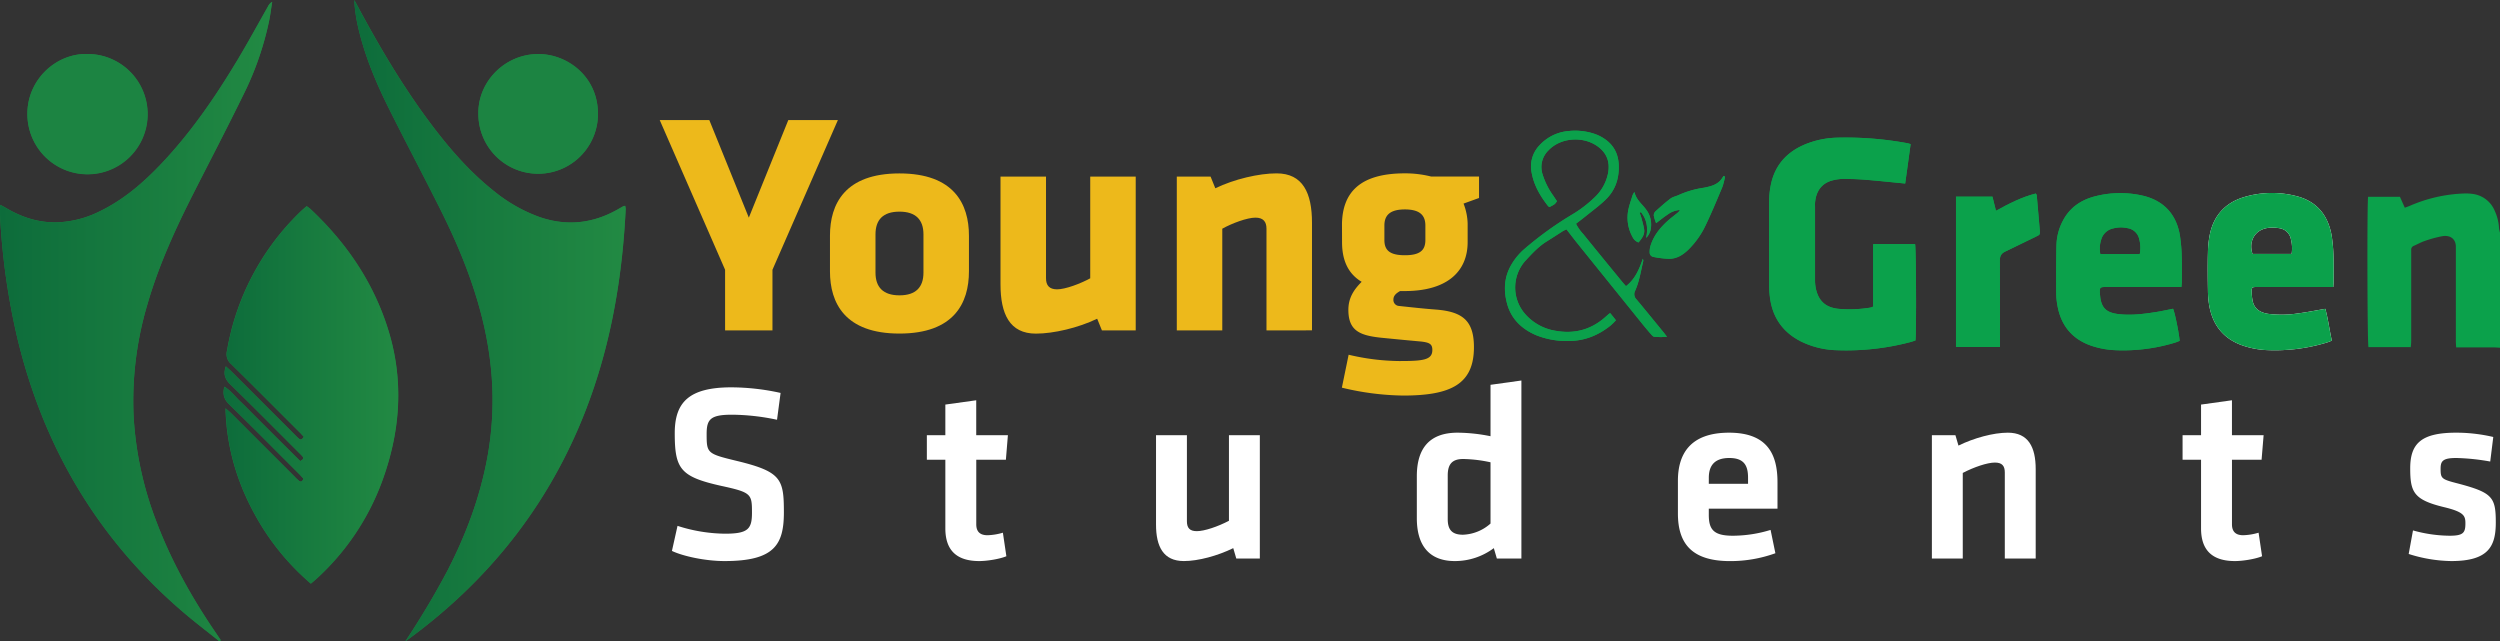 <svg xmlns="http://www.w3.org/2000/svg" xmlns:xlink="http://www.w3.org/1999/xlink" viewBox="0 0 1342.1 344.33"><rect x="0" y="0" width="1342.1" height="344.33" fill="#333333" stroke="none"/><defs><style>.cls-1{fill:#1c8442;}.cls-2{fill:url(#linear-gradient);}.cls-3{fill:url(#linear-gradient-2);}.cls-4{fill:url(#linear-gradient-3);}.cls-5{fill:#0ba14b;}.cls-6{fill:#fff;}.cls-7{fill:#edb91b;}</style><linearGradient id="linear-gradient" y1="172.66" x2="146.11" y2="172.66" gradientUnits="userSpaceOnUse"><stop offset="0" stop-color="#0d6c3b"/><stop offset="1" stop-color="#228a43"/></linearGradient><linearGradient id="linear-gradient-2" x1="190.15" y1="172.09" x2="335.91" y2="172.09" xlink:href="#linear-gradient"/><linearGradient id="linear-gradient-3" x1="120.02" y1="211.99" x2="213.83" y2="211.99" xlink:href="#linear-gradient"/></defs><g id="Layer_2" data-name="Layer 2"><g id="Layer_1-2" data-name="Layer 1"><path class="cls-1" d="M117.85,344.33l.66-.67c-.87-1.27-1.72-2.55-2.59-3.82-13-19-24.15-38.92-32.23-60.51a185.88,185.88,0,0,1-12-56.39A181.36,181.36,0,0,1,79,163.83c6.1-21.24,15.27-41.21,25.25-60.84,8.81-17.32,17.8-34.55,26.34-52a163.48,163.48,0,0,0,14-40.36c.63-3.19,1-6.43,1.54-9.65a5.34,5.34,0,0,0-2.21,2.38c-5.47,9.62-10.74,19.36-16.43,28.84C115.66,51.9,102.73,70.8,86.91,87.56c-9.79,10.35-20.44,19.61-33.4,25.89a55.58,55.58,0,0,1-22.25,5.88c-9.79.38-18.83-2.35-27.26-7.24-1.16-.67-2.35-1.32-3.79-2.12C.1,111,0,111.53,0,112c0,1.93,0,3.87.14,5.79a371.17,371.17,0,0,0,9.18,63.71C23.4,240.13,52.64,289.58,98.63,328.88,104.88,334.21,111.44,339.18,117.85,344.33Z"/><path class="cls-1" d="M217.67,344.18c.42-.27.86-.51,1.26-.81,29.66-21.68,54.59-47.77,73.8-79.17,28.53-46.64,40.57-98,43.18-152a8,8,0,0,0-.28-1.71,4.2,4.2,0,0,0-1,.23c-1.13.61-2.24,1.27-3.36,1.9-13.33,7.44-27.19,8.89-41.69,3.85a83.41,83.41,0,0,1-24.38-13.88c-13.84-11-25.17-24.29-35.6-38.42-14.1-19.1-26.11-39.49-37.34-60.37-.68-1.27-1.38-2.55-2.07-3.82a86.23,86.23,0,0,0,2.09,14.63c3.59,15.64,9.8,30.33,17,44.6,8.87,17.71,18.16,35.22,27,52.92,9.37,18.66,17.36,37.87,22.47,58.18,6.28,24.92,7.56,50,2.88,75.36C257.65,267,250.18,287,240.28,306.24A441.46,441.46,0,0,1,217.67,344.18Z"/><path class="cls-1" d="M163.1,234.49c-.82,1.18-1.46,2-2.64,1-.79-.66-1.51-1.4-2.23-2.13l-33.91-33.85c-.95-.94-2-1.82-3.11-2.87-1.44,4.18-.43,6.91,2.4,9.67,12.26,12,24.29,24.15,36.4,36.26.73.73,1.48,1.45,2.17,2.21,1.18,1.31.4,2-1.06,2.73l-8.19-8.13L145,231.49l-8.2-8.19c-2.64-2.64-5.23-5.34-7.94-7.9s-5-5.67-8.44-7.83c-.92,3.85-.34,6.61,2.44,9.33,12.54,12.23,24.85,24.69,37.23,37.08,1,1,1.91,2,2.78,2.94-.53,1.48-1.24,2.09-2.39,1.19a28.39,28.39,0,0,1-2.52-2.39q-17-16.93-33.9-33.85c-.94-.94-2-1.79-3-2.68.51,21.08,6.32,40.31,16.43,58.28a131.82,131.82,0,0,0,29.36,35.84c1.29-1.1,2.19-1.82,3-2.6a132.64,132.64,0,0,0,35.24-52.36c9.8-26.73,11.82-53.9,3.26-81.38-7.93-25.44-22.47-46.68-41.77-64.83a22.72,22.72,0,0,0-2-1.48c-1.13,1-2.21,1.89-3.21,2.86a135.15,135.15,0,0,0-39.54,74.84,7,7,0,0,0,2.26,7.08c12.12,11.93,24.1,24,36.11,36C161.26,232.43,162.17,233.48,163.1,234.49Z"/><path class="cls-1" d="M47.28,29c-17-.61-32.59,13.61-32.57,32.07A32.3,32.3,0,1,0,47.28,29Z"/><path class="cls-1" d="M256.81,61a32.1,32.1,0,1,0,64.2.35c.09-20.22-16.42-32.28-31.94-32.32C270.93,29,256.53,44,256.81,61Z"/><path class="cls-2" d="M117.85,344.33c-6.41-5.15-13-10.12-19.22-15.45-46-39.3-75.23-88.75-89.31-147.36A371.17,371.17,0,0,1,.14,117.81C0,115.89,0,114,0,112c0-.49.1-1,.21-2,1.44.8,2.63,1.45,3.79,2.12,8.43,4.89,17.47,7.62,27.26,7.24a55.58,55.58,0,0,0,22.25-5.88c13-6.28,23.61-15.54,33.4-25.89,15.82-16.76,28.75-35.66,40.56-55.35,5.69-9.48,11-19.22,16.43-28.84A5.34,5.34,0,0,1,146.11,1c-.51,3.22-.91,6.46-1.54,9.65A163.48,163.48,0,0,1,130.6,51c-8.54,17.44-17.53,34.67-26.34,52-10,19.63-19.15,39.6-25.25,60.84a181.36,181.36,0,0,0-7.29,59.11,185.88,185.88,0,0,0,12,56.39c8.08,21.59,19.24,41.53,32.23,60.51.87,1.27,1.72,2.55,2.59,3.82Z"/><path class="cls-3" d="M217.67,344.18a441.46,441.46,0,0,0,22.61-37.94c9.9-19.2,17.37-39.23,21.31-60.55,4.68-25.36,3.4-50.44-2.88-75.36-5.11-20.31-13.1-39.52-22.47-58.18-8.88-17.7-18.17-35.21-27-52.92-7.16-14.27-13.37-29-17-44.6A86.23,86.23,0,0,1,190.15,0c.69,1.27,1.39,2.55,2.07,3.82,11.23,20.88,23.24,41.27,37.34,60.37,10.43,14.13,21.76,27.45,35.6,38.42a83.41,83.41,0,0,0,24.38,13.88c14.5,5,28.36,3.59,41.69-3.85,1.12-.63,2.23-1.29,3.36-1.9a4.2,4.2,0,0,1,1-.23,8,8,0,0,1,.28,1.71c-2.61,54-14.65,105.34-43.18,152-19.21,31.4-44.14,57.49-73.8,79.17C218.53,343.67,218.09,343.91,217.67,344.18Z"/><path class="cls-4" d="M163.1,234.49c-.93-1-1.84-2.06-2.82-3-12-12-24-24.08-36.11-36a7,7,0,0,1-2.26-7.08,135.15,135.15,0,0,1,39.54-74.84c1-1,2.08-1.85,3.21-2.86a22.72,22.72,0,0,1,2,1.48C186,130.29,200.5,151.53,208.43,177c8.56,27.48,6.54,54.65-3.26,81.38a132.64,132.64,0,0,1-35.24,52.36c-.85.78-1.75,1.5-3,2.6a131.82,131.82,0,0,1-29.36-35.84c-10.11-18-15.92-37.2-16.43-58.28,1,.89,2,1.74,3,2.68q17,16.92,33.9,33.85a28.39,28.39,0,0,0,2.52,2.39c1.15.9,1.86.29,2.39-1.19-.87-.92-1.8-2-2.78-2.94-12.38-12.39-24.69-24.85-37.23-37.08-2.78-2.72-3.36-5.48-2.44-9.33,3.45,2.16,5.72,5.26,8.44,7.83s5.3,5.26,7.94,7.9l8.2,8.19,7.93,7.92,8.19,8.13c1.46-.75,2.24-1.42,1.06-2.73-.69-.76-1.44-1.48-2.17-2.21-12.11-12.11-24.14-24.3-36.4-36.26-2.83-2.76-3.84-5.49-2.4-9.67,1.14,1.05,2.16,1.93,3.11,2.87l33.91,33.85c.72.73,1.44,1.47,2.23,2.13C161.64,236.52,162.28,235.67,163.1,234.49Z"/><path class="cls-1" d="M47.28,29A32.24,32.24,0,1,1,14.71,61.09C14.69,42.63,30.32,28.41,47.28,29Z"/><path class="cls-1" d="M256.81,61c-.28-17.07,14.12-32,32.26-32,15.52,0,32,12.1,31.94,32.32a32.1,32.1,0,1,1-64.2-.35Z"/><path class="cls-5" d="M1028.09,131.05h-22.52v33.56a9.88,9.88,0,0,1-1.49.54,68.79,68.79,0,0,1-17.25.65c-7.09-.76-10.9-4.56-12.17-11.6a22.87,22.87,0,0,1-.3-4q0-19.44,0-38.9c0-.76,0-1.53,0-2.29.47-6.63,3.86-10.91,9.86-12.28A24.6,24.6,0,0,1,989.8,96c3.89,0,7.8.16,11.68.47,6.25.5,12.49,1.17,18.73,1.77l2.57.26c1-7.16,2-14.13,2.91-21.12a11.75,11.75,0,0,0-1.28-.43A181,181,0,0,0,986,73.92a48.2,48.2,0,0,0-16.83,3.52c-9.27,3.84-15.63,10.38-18.11,20.21a43.61,43.61,0,0,0-1.25,10c-.13,15.18-.07,30.35,0,45.52a51.57,51.57,0,0,0,.43,6.58c1.4,10.71,6.92,18.56,16.55,23.47A46.1,46.1,0,0,0,986.07,188a134.92,134.92,0,0,0,39.79-4.43c.87-.23,1.71-.56,2.44-.8C1028.83,178.82,1028.65,133.08,1028.09,131.05Z"/><path class="cls-5" d="M1171.25,138.15a90.31,90.31,0,0,0-.93-11.38c-1.84-11.85-9-19.39-20.69-21.88a54.08,54.08,0,0,0-25.2.58c-7.54,2-13.52,6.17-17.13,13.31a29.5,29.5,0,0,0-3.3,12.68c-.19,8.64-.18,17.28-.14,25.91a38.3,38.3,0,0,0,.64,6.58c1.9,10.87,8,18.25,18.56,21.78a46.62,46.62,0,0,0,12.47,2.26,95.66,95.66,0,0,0,32.12-4.06c.87-.26,1.7-.65,2.48-.94-.39-4.51-2.71-15.66-3.55-17.24-3.4.66-6.78,1.45-10.21,1.93-6.45,1-12.93,1.74-19.48.89-6.14-.82-8.72-3.29-9.43-9.34,0-.5-.13-1-.16-1.52-.19-3.43,0-3.64,3.38-3.64h40.38c.1-1.16.23-2.06.23-3C1171.3,146.79,1171.42,142.47,1171.25,138.15Zm-22.54-1.77h-21.18a15.73,15.73,0,0,1,1-9.15,8.59,8.59,0,0,1,6-4.63,16.46,16.46,0,0,1,7.8-.08,7.51,7.51,0,0,1,6.07,5.77A17.77,17.77,0,0,1,1148.71,136.38Z"/><path class="cls-6" d="M1252.72,138a86.27,86.27,0,0,0-.93-11.14c-1.87-11.23-8-18.91-19.36-21.67a51.84,51.84,0,0,0-28.11.74c-9.51,3-15.55,9.41-17.82,19.11a51,51,0,0,0-1.19,10.31c-.18,6.87-.12,13.73,0,20.6a48.4,48.4,0,0,0,.69,8.07c1.87,10.67,7.82,18,18.18,21.54a46.3,46.3,0,0,0,12.69,2.39,95.6,95.6,0,0,0,32.37-4.1,25.5,25.5,0,0,0,2.57-1c-1.28-5.89-2-11.63-3.47-17.06-5,.85-9.68,1.82-14.39,2.42a58.35,58.35,0,0,1-16.22.29c-4.71-.71-7.51-2.84-8.41-6.9a25.83,25.83,0,0,1-.52-5.28c0-2,.27-2.16,2.21-2.26.59,0,1.19,0,1.79,0h39.8c.08-1.26.17-2.16.17-3.08C1252.77,146.67,1252.88,142.34,1252.72,138Zm-22.49-1.68h-21c-2.27-7,1.47-13.15,8.54-14a20,20,0,0,1,5.78.18,7.34,7.34,0,0,1,6.29,5.85A20.27,20.27,0,0,1,1230.23,136.36Z"/><path class="cls-5" d="M1073.65,186.29v-3.18c0-14.41.06-28.81-.06-43.22,0-2.38.74-3.81,2.79-4.8,5.49-2.64,10.94-5.37,16.44-8,2.29-1.09,2.41-1,2.21-3.53-.49-6.24-1.06-12.48-1.62-18.72,0-.29-.29-.57-.5-.95-7.58,1.89-14.39,5.41-21.4,9.27l-1.88-7.59h-19.58v80.71Z"/><path class="cls-5" d="M864.46,168.15a4.09,4.09,0,0,0-.58.23c-.77.67-1.52,1.36-2.28,2-7.66,6.71-16.56,9-26.5,7.21a27.51,27.51,0,0,1-16.21-8.84,21.59,21.59,0,0,1-.17-28.59c3.58-3.86,7.1-7.76,11.64-10.57,2.88-1.78,5.71-3.66,8.57-5.47.56-.35,1.19-.57,2-1,1.94,2.49,3.77,4.91,5.67,7.28q17.63,21.9,35.28,43.77c1.49,1.84,3,3.66,4.59,5.44.43.49,1,1.12,1.58,1.17a34,34,0,0,0,6.84,0c-.92-1.17-1.52-2-2.16-2.75-4.73-5.77-9.42-11.57-14.21-17.29a3.91,3.91,0,0,1-.74-4.62c2.28-5.06,3.06-10.55,4.36-15.89a1.73,1.73,0,0,0,0-.51c0-.15-.07-.31-.19-.84-2,5.8-4.2,11-9.07,14.75-.67-.75-1.25-1.36-1.77-2-7.08-8.67-14.17-17.32-21.2-26a23.24,23.24,0,0,1-3.87-5.52c1.79-1.38,3.54-2.7,5.25-4.08,3.55-2.88,7.28-5.59,10.56-8.75,5.22-5,7.37-11.32,7.14-18.61S865.16,76.26,858.74,73a24.81,24.81,0,0,0-4.52-1.69,32.68,32.68,0,0,0-11.85-1A23.93,23.93,0,0,0,826.47,78a16.34,16.34,0,0,0-4.26,14.56c1.2,6.88,4.61,12.67,8.85,18.06a2.7,2.7,0,0,0,.75.53c2.92-1.52,2.92-1.52,4-3.15-.63-.94-1.28-1.93-1.94-2.9a39.68,39.68,0,0,1-5.78-11.54,12.5,12.5,0,0,1,3.19-12.88c6.85-7.19,19.65-7.82,27.4-1.31,4.07,3.41,5.52,7.77,4.68,13a24,24,0,0,1-6.82,13.08,65.8,65.8,0,0,1-12.88,9.9,186.24,186.24,0,0,0-25.51,18.47,33.45,33.45,0,0,0-6.48,7.71c-4.15,6.74-4.62,13.93-2.68,21.3,2.2,8.37,7.94,13.83,15.76,17.15a44.13,44.13,0,0,0,17.15,3.07c8.63,0,16.07-3,22.69-8.29a38.34,38.34,0,0,0,2.89-2.83C866.38,170.53,865.44,169.35,864.46,168.15Z"/><path class="cls-5" d="M926.05,94.87l-.71-.4-.85,1.26c-1.78,2.77-4.56,3.91-7.6,4.62-.74.18-1.48.36-2.24.48a50.43,50.43,0,0,0-13.38,3.87c-1.45.68-3.17,1-4.41,1.91-2.84,2.14-5.5,4.53-8.14,6.92a3,3,0,0,0-.88,2.23,24.75,24.75,0,0,0,1.25,4.06c2.18-1.65,4.06-3.23,6.1-4.56a12.51,12.51,0,0,1,6.67-2.51,4.38,4.38,0,0,1-1.24,1.52c-1.77,1.45-3.62,2.81-5.32,4.34-4.14,3.74-7.58,8-9.23,13.46a11.33,11.33,0,0,0-.44,3.47,2.42,2.42,0,0,0,2,2.41,48.54,48.54,0,0,0,8.79,1c3.89-.09,7.07-2.12,9.85-4.77a45.74,45.74,0,0,0,9.5-13.44c3.22-6.71,6.06-13.61,8.94-20.47A36.52,36.52,0,0,0,926.05,94.87Z"/><path class="cls-5" d="M880.18,114.14l.8-.22c3.16,4,3.89,8.52,2.74,13.81a8.9,8.9,0,0,0,2.57-5.37,13.27,13.27,0,0,0-2.55-9.8c-2.12-3-5.32-5.17-6.3-9.46a10.6,10.6,0,0,0-.93,1.58c-.79,2.58-1.73,5.13-2.29,7.77a21.21,21.21,0,0,0,2.18,14.72,5.66,5.66,0,0,0,3.23,3c1.74-2.11,3.47-4.21,3-7.18-.37-2.14-1-4.25-1.56-6.36C880.82,115.77,880.47,115,880.18,114.14Z"/><path class="cls-5" d="M1342.1,186.67c-1.35-.06-2.7-.18-4-.18-5.51,0-11,0-16.54,0h-3c-.06-1.28-.15-2.27-.16-3.25V134.92c0-.68,0-1.36,0-2,.17-5-3.35-6.78-7.27-6.12a63,63,0,0,0-9.3,2.52c-2.08.69-4,1.78-6,2.66a2.15,2.15,0,0,0-1.4,2.19c0,.85,0,1.69,0,2.54q0,23.15,0,46.28c0,1.07-.14,2.14-.22,3.36h-22.73c-.61-1.88-.79-77.41-.18-80.69h17.08l2.61,5.85c1-.37,1.84-.67,2.67-1a79.63,79.63,0,0,1,28.81-6.62,26.91,26.91,0,0,1,5.08.23,14.84,14.84,0,0,1,11.73,9.08,25,25,0,0,1,2.29,9.31,14.25,14.25,0,0,0,.63,2.66Z"/><path class="cls-5" d="M1028.09,131.05c.56,2,.74,47.77.21,51.7-.73.24-1.57.57-2.44.8A134.92,134.92,0,0,1,986.07,188a46.1,46.1,0,0,1-19.37-4.72c-9.63-4.91-15.15-12.76-16.55-23.47a51.57,51.57,0,0,1-.43-6.58c0-15.17-.09-30.34,0-45.52a43.61,43.61,0,0,1,1.25-10c2.48-9.83,8.84-16.37,18.11-20.21A48.2,48.2,0,0,1,986,73.92,181,181,0,0,1,1024.41,77a11.75,11.75,0,0,1,1.28.43c-1,7-1.92,14-2.91,21.12l-2.57-.26c-6.24-.6-12.48-1.27-18.73-1.77-3.88-.31-7.79-.44-11.68-.47a24.6,24.6,0,0,0-5.54.65c-6,1.37-9.39,5.65-9.86,12.28-.06.76,0,1.53,0,2.29q0,19.45,0,38.9a22.87,22.87,0,0,0,.3,4c1.27,7,5.08,10.84,12.17,11.6a68.79,68.79,0,0,0,17.25-.65,9.88,9.88,0,0,0,1.49-.54V131.05Z"/><path class="cls-5" d="M1171.25,138.15a90.31,90.31,0,0,0-.93-11.38c-1.84-11.85-9-19.39-20.69-21.88a54.08,54.08,0,0,0-25.2.58c-7.54,2-13.52,6.17-17.13,13.31a29.5,29.5,0,0,0-3.3,12.68c-.19,8.64-.18,17.28-.14,25.91a38.3,38.3,0,0,0,.64,6.58c1.9,10.87,8,18.25,18.56,21.78a46.62,46.62,0,0,0,12.47,2.26,95.66,95.66,0,0,0,32.12-4.06c.87-.26,1.7-.65,2.48-.94-.39-4.51-2.71-15.66-3.55-17.24-3.4.66-6.78,1.45-10.21,1.93-6.45,1-12.93,1.74-19.48.89-6.14-.82-8.72-3.29-9.43-9.34,0-.5-.13-1-.16-1.52-.19-3.43,0-3.64,3.38-3.64h40.38c.1-1.16.23-2.06.23-3C1171.3,146.79,1171.42,142.47,1171.25,138.15Zm-22.54-1.77h-21.18a15.73,15.73,0,0,1,1-9.15,8.59,8.59,0,0,1,6-4.63,16.46,16.46,0,0,1,7.8-.08,7.51,7.51,0,0,1,6.07,5.77A17.77,17.77,0,0,1,1148.71,136.38Z"/><path class="cls-5" d="M1252.72,138a86.27,86.27,0,0,0-.93-11.14c-1.87-11.23-8-18.91-19.36-21.67a51.84,51.84,0,0,0-28.11.74c-9.51,3-15.55,9.41-17.82,19.11a51,51,0,0,0-1.19,10.31c-.18,6.87-.12,13.73,0,20.6a48.4,48.4,0,0,0,.69,8.07c1.87,10.67,7.82,18,18.18,21.54a46.3,46.3,0,0,0,12.69,2.39,95.6,95.6,0,0,0,32.37-4.1,25.5,25.5,0,0,0,2.57-1c-1.28-5.89-2-11.63-3.47-17.06-5,.85-9.68,1.82-14.39,2.42a58.35,58.35,0,0,1-16.22.29c-4.71-.71-7.51-2.84-8.41-6.9a25.83,25.83,0,0,1-.52-5.28c0-2,.27-2.16,2.21-2.26.59,0,1.19,0,1.79,0h39.8c.08-1.26.17-2.16.17-3.08C1252.77,146.67,1252.88,142.34,1252.72,138Zm-22.49-1.68h-21c-2.27-7,1.47-13.15,8.54-14a20,20,0,0,1,5.78.18,7.34,7.34,0,0,1,6.29,5.85A20.27,20.27,0,0,1,1230.23,136.36Z"/><path class="cls-5" d="M1073.65,186.29h-23.6V105.58h19.58l1.88,7.59c7-3.86,13.82-7.38,21.4-9.27.21.38.48.66.5.95.56,6.24,1.13,12.48,1.62,18.72.2,2.52.08,2.44-2.21,3.53-5.5,2.62-11,5.35-16.44,8-2.05,1-2.82,2.42-2.79,4.8.12,14.41.06,28.81.06,43.22Z"/><path class="cls-5" d="M864.46,168.15c1,1.2,1.92,2.38,3.06,3.78a38.34,38.34,0,0,1-2.89,2.83c-6.62,5.33-14.06,8.34-22.69,8.29A44.13,44.13,0,0,1,824.79,180c-7.82-3.32-13.56-8.78-15.76-17.15-1.94-7.37-1.47-14.56,2.68-21.3a33.45,33.45,0,0,1,6.48-7.71,186.24,186.24,0,0,1,25.51-18.47,65.8,65.8,0,0,0,12.88-9.9,24,24,0,0,0,6.82-13.08c.84-5.19-.61-9.55-4.68-13-7.75-6.51-20.55-5.88-27.4,1.31a12.5,12.5,0,0,0-3.19,12.88,39.68,39.68,0,0,0,5.78,11.54c.66,1,1.31,2,1.94,2.9-1.12,1.63-1.12,1.63-4,3.15a2.7,2.7,0,0,1-.75-.53c-4.24-5.39-7.65-11.18-8.85-18.06A16.34,16.34,0,0,1,826.47,78a23.93,23.93,0,0,1,15.9-7.67,32.68,32.68,0,0,1,11.85,1A24.81,24.81,0,0,1,858.74,73c6.42,3.23,10,8.22,10.28,15.66s-1.92,13.59-7.14,18.61c-3.28,3.16-7,5.87-10.56,8.75-1.71,1.38-3.46,2.7-5.25,4.08a23.24,23.24,0,0,0,3.87,5.52c7,8.71,14.12,17.36,21.2,26,.52.64,1.1,1.25,1.77,2,4.87-3.77,7.08-9,9.07-14.75.12.53.18.69.19.84a1.73,1.73,0,0,1,0,.51c-1.3,5.34-2.08,10.83-4.36,15.89a3.91,3.91,0,0,0,.74,4.62c4.79,5.72,9.48,11.52,14.21,17.29.64.78,1.24,1.58,2.16,2.75a34,34,0,0,1-6.84,0c-.57,0-1.15-.68-1.58-1.17-1.56-1.78-3.1-3.6-4.59-5.44q-17.65-21.88-35.28-43.77c-1.9-2.37-3.73-4.79-5.67-7.28-.8.39-1.43.61-2,1-2.86,1.81-5.69,3.69-8.57,5.47-4.54,2.81-8.06,6.71-11.64,10.57a21.59,21.59,0,0,0,.17,28.59,27.51,27.51,0,0,0,16.21,8.84c9.94,1.78,18.84-.5,26.5-7.21.76-.67,1.51-1.36,2.28-2A4.09,4.09,0,0,1,864.46,168.15Z"/><path class="cls-5" d="M926.05,94.87a36.52,36.52,0,0,1-1.39,5.35c-2.88,6.86-5.72,13.76-8.94,20.47a45.74,45.74,0,0,1-9.5,13.44c-2.78,2.65-6,4.68-9.85,4.77a48.54,48.54,0,0,1-8.79-1,2.42,2.42,0,0,1-2-2.41,11.33,11.33,0,0,1,.44-3.47c1.65-5.45,5.09-9.72,9.23-13.46,1.7-1.53,3.55-2.89,5.32-4.34a4.38,4.38,0,0,0,1.24-1.52,12.51,12.51,0,0,0-6.67,2.51c-2,1.33-3.92,2.91-6.1,4.56a24.75,24.75,0,0,1-1.25-4.06,3,3,0,0,1,.88-2.23c2.64-2.39,5.3-4.78,8.14-6.92,1.24-.93,3-1.23,4.41-1.91a50.43,50.43,0,0,1,13.38-3.87c.76-.12,1.5-.3,2.24-.48,3-.71,5.82-1.85,7.6-4.62l.85-1.26Z"/><path class="cls-5" d="M880.18,114.14c.29.82.64,1.63.86,2.46.56,2.11,1.19,4.22,1.56,6.36.5,3-1.23,5.07-3,7.18a5.66,5.66,0,0,1-3.23-3,21.21,21.21,0,0,1-2.18-14.72c.56-2.64,1.5-5.19,2.29-7.77a10.6,10.6,0,0,1,.93-1.58c1,4.29,4.18,6.48,6.3,9.46a13.27,13.27,0,0,1,2.55,9.8,8.9,8.9,0,0,1-2.57,5.37c1.15-5.29.42-9.85-2.74-13.81Z"/><path class="cls-7" d="M414.69,144.82v32.56H389.26V144.82l-35.1-80.38h26.62L402,116.84l21.2-52.4h26.62Z"/><path class="cls-7" d="M445.56,145.67V126.51c0-17,8-33.41,37.3-33.41s37.31,16.45,37.31,33.41v19.16c0,17-8,33.4-37.31,33.4S445.56,162.62,445.56,145.67Zm50.19.68V125.83c0-7.8-4.07-12.21-12.89-12.21S470,118,470,125.83v20.52c0,7.8,4.07,12.2,12.88,12.2S495.75,154.15,495.75,146.35Z"/><path class="cls-7" d="M561.54,94.8v54.6c0,3.73,1.7,5.93,5.94,5.93,4.41,0,12.55-3.05,17.8-5.93V94.8H609.7v82.58H591.56L589,171.1c-10.17,4.92-23.4,8-32.89,8-14.08,0-19-10.51-19-26.45V94.8Z"/><path class="cls-7" d="M679.9,177.38v-54.6c0-3.73-1.69-5.94-5.93-5.94-4.41,0-12.55,3-17.8,5.94v54.6H631.75V94.8h18.14l2.54,6.27c10.18-4.92,23.41-8,32.9-8,14.08,0,19,10.51,19,26.45v57.83Z"/><path class="cls-7" d="M720.43,120.06c.34-16.62,9.5-27,33.75-27a57,57,0,0,1,14.07,1.7H794v11.53l-8.31,3a31.72,31.72,0,0,1,2.2,10.68v10c0,15.77-11,26.28-33.74,26.28h-2.55c-1.69,1-3.56,2.2-3.56,4.58a3.21,3.21,0,0,0,2.72,3.39c11,1.19,14.41,1.53,20.51,2,13.91,1.19,20,5.94,20,20.18,0,19.84-12.38,25.95-38,25.95a146,146,0,0,1-32.9-4.24L724,190.43a121.49,121.49,0,0,0,27.14,3.39c12.71,0,17.8-.5,17.8-5.93,0-3.22-1.53-4.07-6.44-4.58-9.33-.85-10.86-1-21-2-11.19-1.19-17.64-3.56-17.64-14.93,0-6.61,3.06-11,7.13-15.09-7.13-4.24-10.52-11.36-10.52-21.19Zm44.77,8.82v-7.8c0-5.43-2.88-8.65-11-8.65s-11,3.22-11,8.65v7.8c0,5.6,3.05,8.14,11,8.14S765.2,134.48,765.2,128.88Z"/><path class="cls-6" d="M389,301.2c-10.33,0-22.3-2.59-28.28-5.44l3-13.46a85.43,85.43,0,0,0,25.56,4.21c12.37,0,14.41-2.58,14.41-11.28,0-10.06-.27-10.87-16.59-14.41-21.88-4.89-24.87-9.1-24.87-28.27,0-16.45,7.47-24.61,30.45-24.61a124.12,124.12,0,0,1,26.37,3l-1.91,14.41a118.89,118.89,0,0,0-24.19-2.72c-11.56,0-13.6,2.45-13.6,10.34,0,10.33.28,10.6,15.91,14.4,24.33,5.85,25.56,9.79,25.56,27.87C420.77,292.36,415.74,301.2,389,301.2Z"/><path class="cls-6" d="M540.26,298.61c-3.54,1.5-10.34,2.59-14.55,2.59-12.1,0-18.21-5.72-18.21-17.54V246.82h-9.93V233.64h9.93V217.19l16.58-2.31v18.76h17L540,246.82h-15.9v34.66c0,3.54,1.63,5.85,6,5.85a31.67,31.67,0,0,0,8.29-1.36Z"/><path class="cls-6" d="M637.18,233.64v46.21c0,3.54,1.5,5.3,5.3,5.3,4.08,0,11.28-2.44,17.27-5.57V233.64h16.58v66.2H663.69l-1.63-5.58c-8.3,4.08-18.76,6.94-26.51,6.94-11,0-14.95-7.75-14.95-19.58v-48Z"/><path class="cls-6" d="M760.61,255.66c0-14.68,6.53-23.38,21.89-23.38a91.29,91.29,0,0,1,17.67,1.9v-27.6l16.58-2.31v95.57H803.57l-1.63-5.58A34.82,34.82,0,0,1,781,301.2c-13.32,0-20.39-7.89-20.39-23Zm39.56-7.48a73.62,73.62,0,0,0-14.68-1.77c-6,0-8.29,2.86-8.29,8.84v23.38c0,5.44,2,8.43,8.15,8.43a23.46,23.46,0,0,0,14.82-6Z"/><path class="cls-6" d="M930.26,287.6a69.6,69.6,0,0,0,20.26-3.12L953.1,297a71,71,0,0,1-24.33,4.22c-20.8,0-28-9.66-28-25.56V258.1c0-14,6.26-25.82,27.46-25.82s26,12.37,26,26.64v14.14H917.35v3.4C917.35,284.48,920.2,287.6,930.26,287.6Zm-12.91-27.86h21.07v-3.27c0-6.25-1.9-10.6-10.06-10.6s-11,4.35-11,10.6Z"/><path class="cls-6" d="M1076.26,299.84V253.62c0-3.54-1.5-5.3-5.3-5.3-4.08,0-11.29,2.44-17.27,5.57v45.95h-16.58v-66.2h12.64l1.63,5.57c8.29-4.08,18.76-6.93,26.51-6.93,11,0,14.95,7.74,14.95,19.57v48Z"/><path class="cls-6" d="M1214.37,298.61c-3.53,1.5-10.33,2.59-14.54,2.59-12.1,0-18.22-5.72-18.22-17.54V246.82h-9.92V233.64h9.92V217.19l16.59-2.31v18.76h17l-1.09,13.18h-15.9v34.66c0,3.54,1.63,5.85,6,5.85a31.74,31.74,0,0,0,8.29-1.36Z"/><path class="cls-6" d="M1315.92,301.2a78.22,78.22,0,0,1-22.84-3.81l2.31-12.64a74.24,74.24,0,0,0,19.71,2.85c7.35,0,8.43-1.63,8.43-6.66,0-4.08-.81-6.12-11.55-8.7-16.18-3.94-18.08-8-18.08-20.8,0-13.32,5.84-19.16,24.74-19.16a86.87,86.87,0,0,1,19.85,2.31l-1.64,13.18a116.77,116.77,0,0,0-18.21-1.9c-7.21,0-8.43,1.63-8.43,5.71,0,5.3.41,5.71,9.38,8,18.49,4.89,20.25,7.34,20.25,20.93C1339.84,293.31,1335.9,301.2,1315.92,301.2Z"/></g></g></svg>